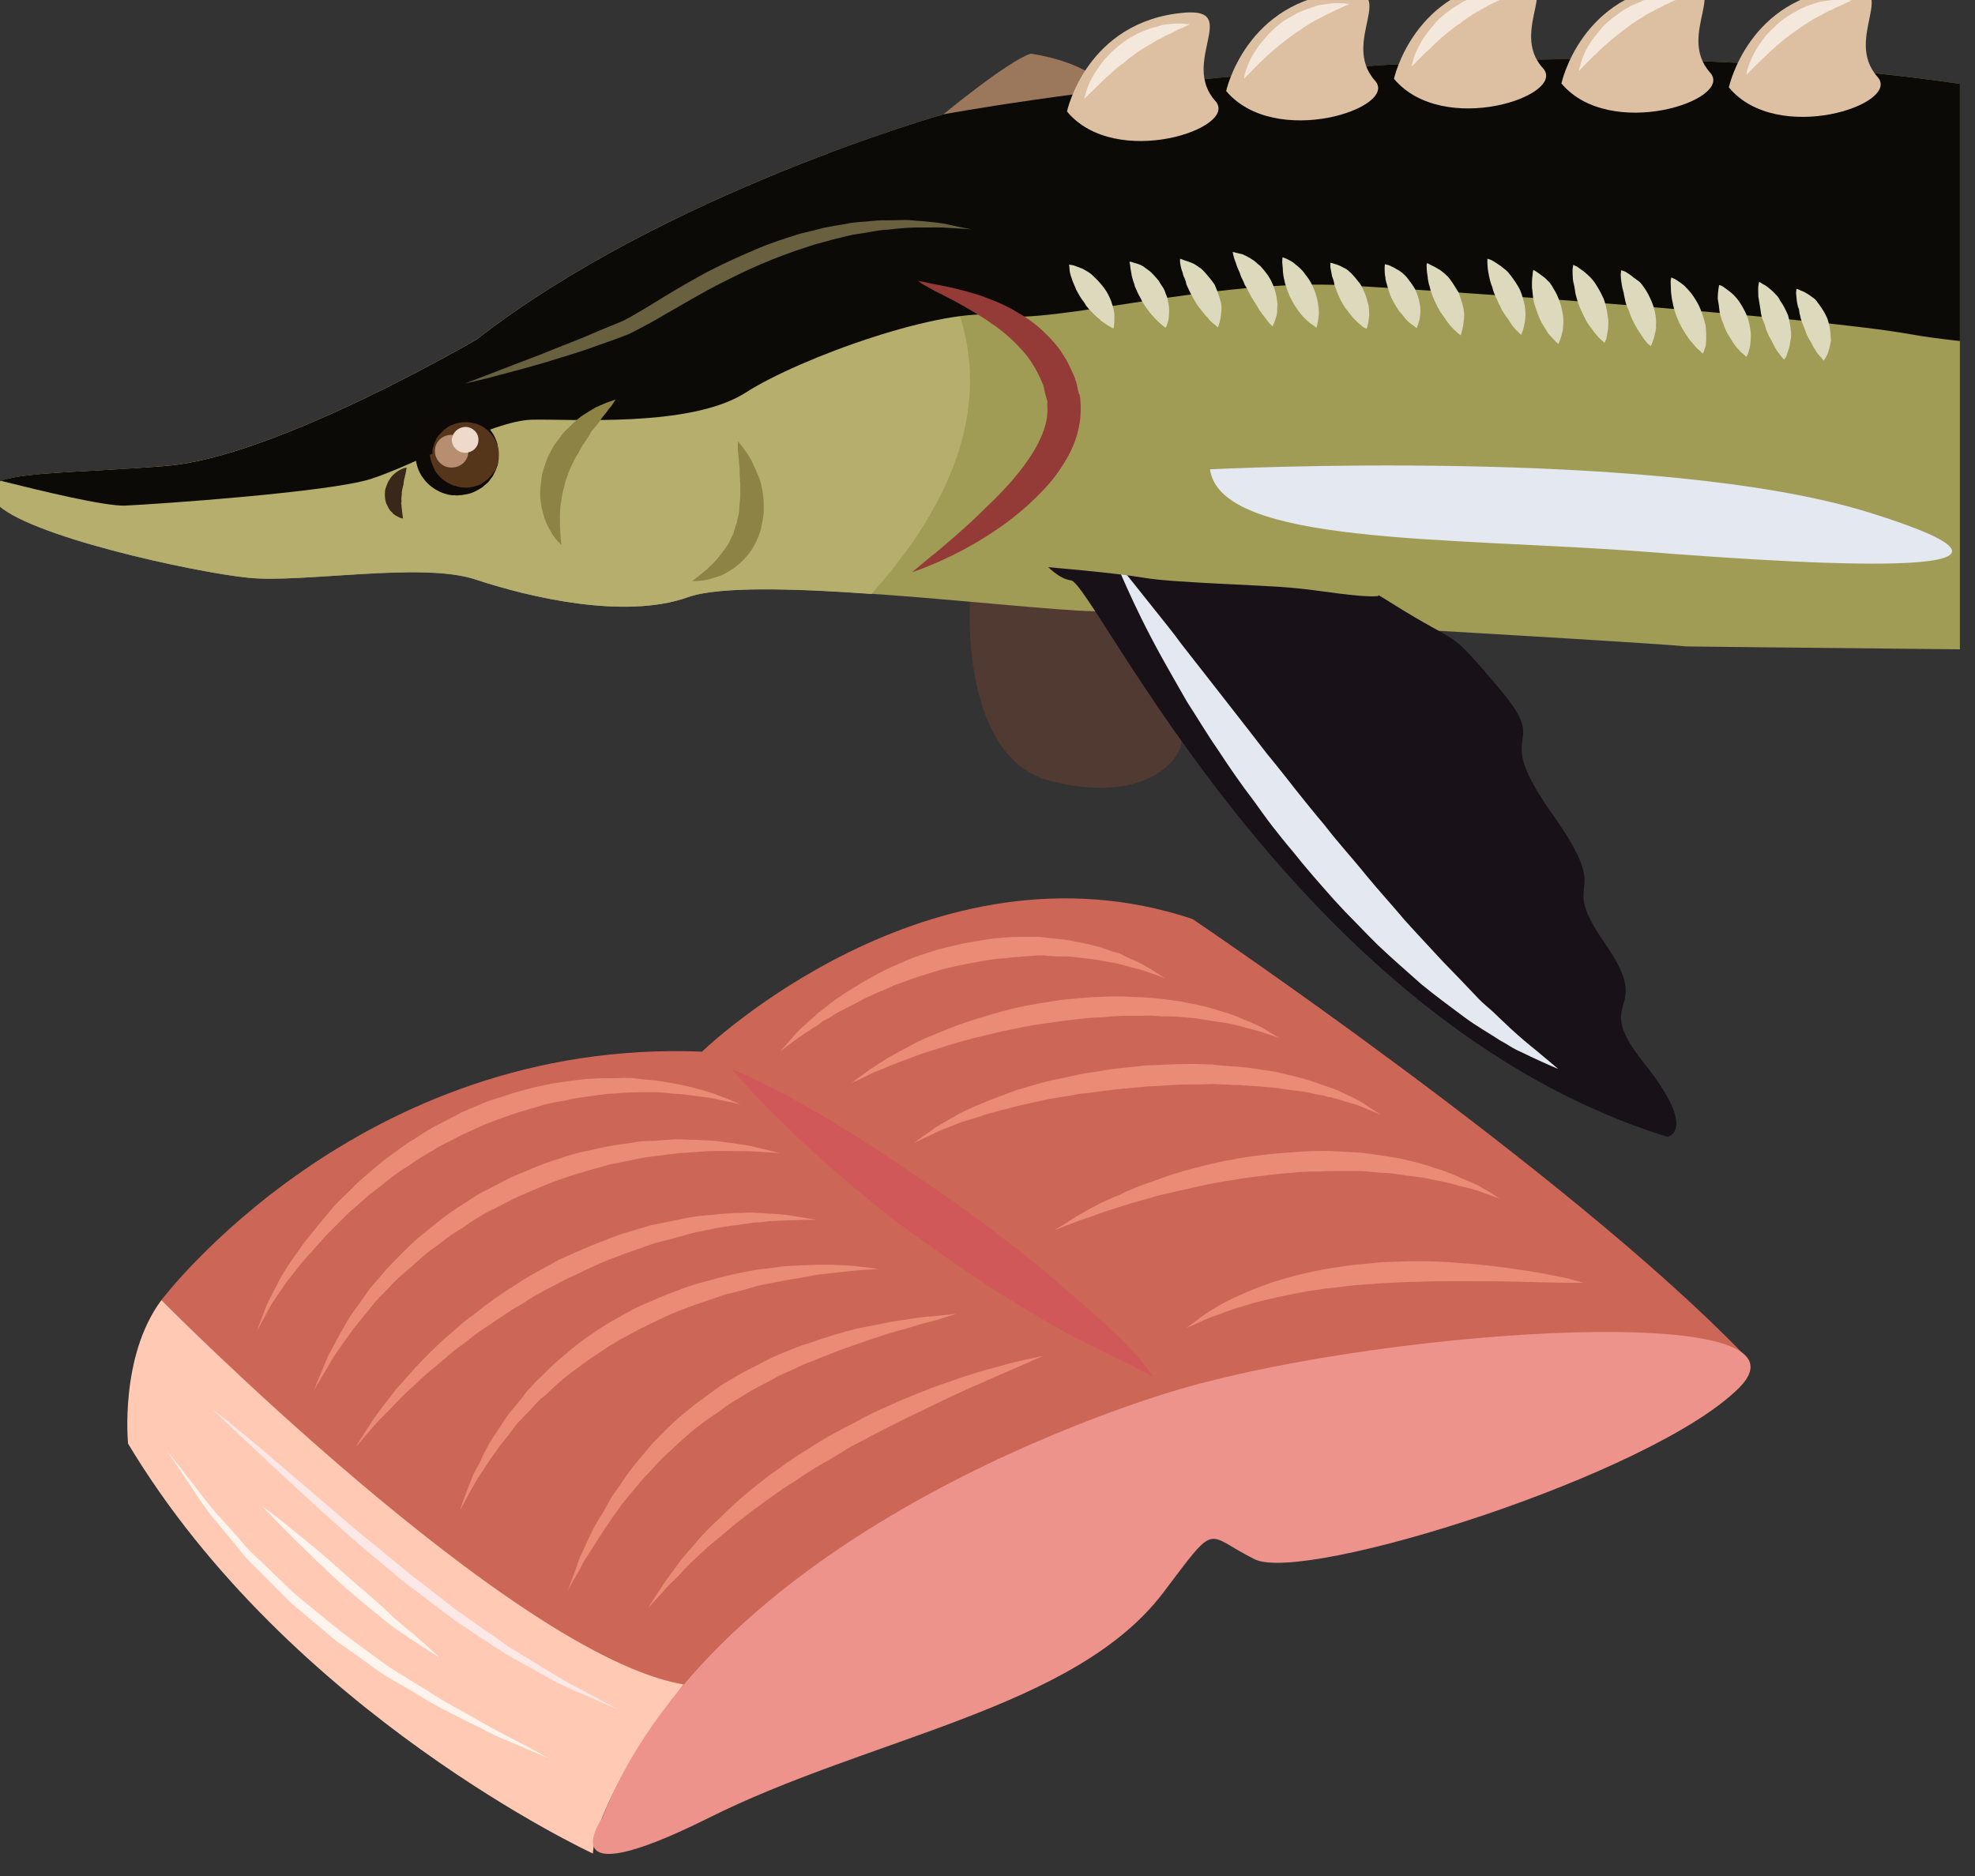 <?xml version="1.0" encoding="UTF-8" standalone="no"?>
<!-- Created with Inkscape (http://www.inkscape.org/) -->

<svg
   xmlns:dc="http://purl.org/dc/elements/1.1/"
   xmlns:cc="http://creativecommons.org/ns#"
   xmlns:rdf="http://www.w3.org/1999/02/22-rdf-syntax-ns#"
   xmlns:svg="http://www.w3.org/2000/svg"
   xmlns="http://www.w3.org/2000/svg"
   xmlns:sodipodi="http://sodipodi.sourceforge.net/DTD/sodipodi-0.dtd"
   xmlns:inkscape="http://www.inkscape.org/namespaces/inkscape"
   width="470.405mm"
   height="446.922mm"
   viewBox="0 0 470.405 446.922"
   version="1.1"
   id="svg8"
   inkscape:version="0.92.4 (5da689c313, 2019-01-14)"
   sodipodi:docname="4782.svg">
  <rect x="0" y="0" width="470.405" height="446.922" fill="#333333" stroke="none"/>
  <defs
     id="defs2">
    <clipPath
       clipPathUnits="userSpaceOnUse"
       id="clipPath6818">
      <path
         inkscape:connector-curvature="0"
         d="M 0,2526 H 2504.36 V 0 H 0 Z"
         id="path6816" />
    </clipPath>
    <clipPath
       clipPathUnits="userSpaceOnUse"
       id="clipPath7906">
      <path
         inkscape:connector-curvature="0"
         d="m 1298.07,1668.61 h 81.19 v -34.65 h -81.19 z"
         id="path7904" />
    </clipPath>
    <clipPath
       clipPathUnits="userSpaceOnUse"
       id="clipPath8850">
      <path
         inkscape:connector-curvature="0"
         d="m 409.975,1888.28 h 11.646 v -52.84 h -11.646 z"
         id="path8848" />
    </clipPath>
    <clipPath
       clipPathUnits="userSpaceOnUse"
       id="clipPath8866">
      <path
         inkscape:connector-curvature="0"
         d="m 455.31,1888.21 h 11.547 v -52.77 H 455.31 Z"
         id="path8864" />
    </clipPath>
    <clipPath
       clipPathUnits="userSpaceOnUse"
       id="clipPath8882">
      <path
         inkscape:connector-curvature="0"
         d="m 434.771,1888.46 h 8.084 v -53.15 h -8.084 z"
         id="path8880" />
    </clipPath>
    <style
       type="text/css"
       id="style2"><![CDATA[
    .fil4 {fill:#0B0A06;fill-rule:nonzero}
    .fil14 {fill:#0C0906;fill-rule:nonzero}
    .fil6 {fill:#181117;fill-rule:nonzero}
    .fil9 {fill:#39271A;fill-rule:nonzero}
    .fil0 {fill:#513A32;fill-rule:nonzero}
    .fil13 {fill:#56361A;fill-rule:nonzero}
    .fil12 {fill:#68603E;fill-rule:nonzero}
    .fil5 {fill:#8C8344;fill-rule:nonzero}
    .fil7 {fill:#943B38;fill-rule:nonzero}
    .fil3 {fill:#9B785C;fill-rule:nonzero}
    .fil1 {fill:#A09B55;fill-rule:nonzero}
    .fil2 {fill:#B5AE6D;fill-rule:nonzero}
    .fil16 {fill:#B78E70;fill-rule:nonzero}
    .fil11 {fill:#DCD9BC;fill-rule:nonzero}
    .fil10 {fill:#DDC0A2;fill-rule:nonzero}
    .fil18 {fill:#E2D6CC;fill-rule:nonzero}
    .fil8 {fill:#E3E8F1;fill-rule:nonzero}
    .fil17 {fill:#EFD9CA;fill-rule:nonzero}
    .fil15 {fill:#F4E8DC;fill-rule:nonzero}
   ]]></style>
    <style
       type="text/css"
       id="style2-1"><![CDATA[
    .fil4 {fill:#0B0A06;fill-rule:nonzero}
    .fil14 {fill:#0C0906;fill-rule:nonzero}
    .fil6 {fill:#181117;fill-rule:nonzero}
    .fil9 {fill:#39271A;fill-rule:nonzero}
    .fil0 {fill:#513A32;fill-rule:nonzero}
    .fil13 {fill:#56361A;fill-rule:nonzero}
    .fil12 {fill:#68603E;fill-rule:nonzero}
    .fil5 {fill:#8C8344;fill-rule:nonzero}
    .fil7 {fill:#943B38;fill-rule:nonzero}
    .fil3 {fill:#9B785C;fill-rule:nonzero}
    .fil1 {fill:#A09B55;fill-rule:nonzero}
    .fil2 {fill:#B5AE6D;fill-rule:nonzero}
    .fil16 {fill:#B78E70;fill-rule:nonzero}
    .fil11 {fill:#DCD9BC;fill-rule:nonzero}
    .fil10 {fill:#DDC0A2;fill-rule:nonzero}
    .fil18 {fill:#E2D6CC;fill-rule:nonzero}
    .fil8 {fill:#E3E8F1;fill-rule:nonzero}
    .fil17 {fill:#EFD9CA;fill-rule:nonzero}
    .fil15 {fill:#F4E8DC;fill-rule:nonzero}
   ]]></style>
    <clipPath
       clipPathUnits="userSpaceOnUse"
       id="clipPath1182">
      <path
         inkscape:connector-curvature="0"
         d="M 0,2526 H 1181 V 0 H 0 Z"
         id="path1180" />
    </clipPath>
    <clipPath
       clipPathUnits="userSpaceOnUse"
       id="clipPath5974">
      <path
         inkscape:connector-curvature="0"
         d="m 890.598,2298.23 h 59.431 v -64.36 h -59.431 z"
         id="path5972" />
    </clipPath>
    <style
       type="text/css"
       id="style2-6"><![CDATA[
    .fil5 {fill:#2D1106;fill-rule:nonzero}
    .fil4 {fill:#562314;fill-rule:nonzero}
    .fil2 {fill:#5B2B0B;fill-rule:nonzero}
    .fil1 {fill:#9D552F;fill-rule:nonzero}
    .fil0 {fill:#E0E0E0;fill-rule:nonzero}
    .fil6 {fill:#E5E5E5;fill-rule:nonzero}
    .fil7 {fill:white;fill-rule:nonzero}
    .fil3 {fill:white;fill-rule:nonzero;}
   ]]></style>
    <style
       type="text/css"
       id="style2-3"><![CDATA[
    .fil2 {fill:#662E12;fill-rule:nonzero}
    .fil1 {fill:#7FA53D;fill-rule:nonzero}
    .fil3 {fill:#9B8138;fill-rule:nonzero}
    .fil0 {fill:#AACC79;fill-rule:nonzero}
   ]]></style>
    <clipPath
       clipPathUnits="userSpaceOnUse"
       id="clipPath6691">
      <path
         inkscape:connector-curvature="0"
         d="M 0,2526 H 2504.36 V 0 H 0 Z"
         id="path6689" />
    </clipPath>
    <clipPath
       clipPathUnits="userSpaceOnUse"
       id="clipPath7779">
      <path
         inkscape:connector-curvature="0"
         d="m 1298.07,1668.61 h 81.19 v -34.65 h -81.19 z"
         id="path7777" />
    </clipPath>
    <clipPath
       clipPathUnits="userSpaceOnUse"
       id="clipPath8723">
      <path
         inkscape:connector-curvature="0"
         d="m 409.975,1888.28 h 11.646 v -52.84 h -11.646 z"
         id="path8721" />
    </clipPath>
    <clipPath
       clipPathUnits="userSpaceOnUse"
       id="clipPath8739">
      <path
         inkscape:connector-curvature="0"
         d="m 455.31,1888.21 h 11.547 v -52.77 H 455.31 Z"
         id="path8737" />
    </clipPath>
    <clipPath
       clipPathUnits="userSpaceOnUse"
       id="clipPath8755">
      <path
         inkscape:connector-curvature="0"
         d="m 434.771,1888.46 h 8.084 v -53.15 h -8.084 z"
         id="path8753" />
    </clipPath>
    <style
       type="text/css"
       id="style2-68"><![CDATA[
    .str0 {stroke:white;stroke-width:70.56}
    .fil4 {fill:#63123F;fill-rule:nonzero}
    .fil2 {fill:#6D1641;fill-rule:nonzero}
    .fil7 {fill:#822A52;fill-rule:nonzero}
    .fil1 {fill:#994768;fill-rule:nonzero}
    .fil5 {fill:#A5516F;fill-rule:nonzero}
    .fil6 {fill:#BF7191;fill-rule:nonzero}
    .fil3 {fill:#CC87A6;fill-rule:nonzero}
    .fil0 {fill:white;fill-rule:nonzero}
   ]]></style>
    <style
       type="text/css"
       id="style2-7"><![CDATA[
    .fil2 {fill:#F7E7D8;fill-rule:nonzero}
    .fil1 {fill:#E7E5DB;fill-rule:nonzero}
    .fil7 {fill:black;fill-rule:nonzero}
    .fil10 {fill:#3D3633;fill-rule:nonzero}
    .fil9 {fill:#3F3936;fill-rule:nonzero}
    .fil6 {fill:#443D3A;fill-rule:nonzero}
    .fil5 {fill:#9E8F85;fill-rule:nonzero}
    .fil8 {fill:#AAA5A2;fill-rule:nonzero}
    .fil3 {fill:#B45E67;fill-rule:nonzero}
    .fil0 {fill:#EFDCCA;fill-rule:nonzero}
    .fil4 {fill:#FCF4ED;fill-rule:nonzero}
   ]]></style>
    <style
       type="text/css"
       id="style2-62"><![CDATA[
    .fil4 {fill:#0B0A06;fill-rule:nonzero}
    .fil14 {fill:#0C0906;fill-rule:nonzero}
    .fil6 {fill:#181117;fill-rule:nonzero}
    .fil9 {fill:#39271A;fill-rule:nonzero}
    .fil0 {fill:#513A32;fill-rule:nonzero}
    .fil13 {fill:#56361A;fill-rule:nonzero}
    .fil12 {fill:#68603E;fill-rule:nonzero}
    .fil5 {fill:#8C8344;fill-rule:nonzero}
    .fil7 {fill:#943B38;fill-rule:nonzero}
    .fil3 {fill:#9B785C;fill-rule:nonzero}
    .fil1 {fill:#A09B55;fill-rule:nonzero}
    .fil2 {fill:#B5AE6D;fill-rule:nonzero}
    .fil16 {fill:#B78E70;fill-rule:nonzero}
    .fil11 {fill:#DCD9BC;fill-rule:nonzero}
    .fil10 {fill:#DDC0A2;fill-rule:nonzero}
    .fil8 {fill:#E3E8F1;fill-rule:nonzero}
    .fil17 {fill:#EFD9CA;fill-rule:nonzero}
    .fil15 {fill:#F4E8DC;fill-rule:nonzero}
   ]]></style>
    <style
       type="text/css"
       id="style2-0"><![CDATA[
    .fil4 {fill:#0B0A06;fill-rule:nonzero}
    .fil14 {fill:#0C0906;fill-rule:nonzero}
    .fil6 {fill:#181117;fill-rule:nonzero}
    .fil9 {fill:#39271A;fill-rule:nonzero}
    .fil0 {fill:#513A32;fill-rule:nonzero}
    .fil13 {fill:#56361A;fill-rule:nonzero}
    .fil12 {fill:#68603E;fill-rule:nonzero}
    .fil5 {fill:#8C8344;fill-rule:nonzero}
    .fil7 {fill:#943B38;fill-rule:nonzero}
    .fil3 {fill:#9B785C;fill-rule:nonzero}
    .fil1 {fill:#A09B55;fill-rule:nonzero}
    .fil2 {fill:#B5AE6D;fill-rule:nonzero}
    .fil16 {fill:#B78E70;fill-rule:nonzero}
    .fil11 {fill:#DCD9BC;fill-rule:nonzero}
    .fil10 {fill:#DDC0A2;fill-rule:nonzero}
    .fil18 {fill:#E05B4A;fill-rule:nonzero}
    .fil8 {fill:#E3E8F1;fill-rule:nonzero}
    .fil17 {fill:#EFD9CA;fill-rule:nonzero}
    .fil15 {fill:#F4E8DC;fill-rule:nonzero}
   ]]></style>
  </defs>
  <sodipodi:namedview
     id="base"
     pagecolor="#ffffff"
     bordercolor="#666666"
     borderopacity="1.0"
     inkscape:pageopacity="0.0"
     inkscape:pageshadow="2"
     inkscape:zoom="0.24748737"
     inkscape:cx="1113.3821"
     inkscape:cy="1491.8056"
     inkscape:document-units="mm"
     inkscape:current-layer="_682267304"
     showgrid="false"
     inkscape:window-width="1920"
     inkscape:window-height="1051"
     inkscape:window-x="-9"
     inkscape:window-y="-9"
     inkscape:window-maximized="1" />
  <g
     inkscape:label="Vrstva 1"
     inkscape:groupmode="layer"
     id="layer1"
     transform="translate(377.517,-11.092)">
    <g
       inkscape:groupmode="layer"
       inkscape:label="ikony-nove-listopad2019-(47kusov)-editovatelne"
       transform="matrix(0.353,0,0,-0.353,-577.74,636.543)"
       id="g6810">
      <g
         id="g6812">
        <g
           clip-path="url(#clipPath6818)"
           id="g6814">
          <g
             inkscape:groupmode="layer"
             inkscape:label="ikony-nove-leden2020-(19ks-ikon)-editovatelne (1)"
             transform="translate(1408.791,413.105)"
             id="g1174">
            <g
               id="g1176"
               transform="translate(-327.29,6.061)">
              <g
                 inkscape:label="Vrstva 1"
                 inkscape:groupmode="layer"
                 transform="matrix(4.038,0,0,-4.038,916.937,1669.44)"
                 id="layer1-9"
                 inkscape:transform-center-x="-1346.9306"
                 inkscape:transform-center-y="1387.2234">
                <g
                   transform="matrix(0.072,0,0,0.072,-918.187,-933.643)"
                   id="Vrstva_x0020_1">
                  <g
                     inkscape:groupmode="layer"
                     inkscape:label="ikony-nove-listopad2019-(47kusov)-editovatelne"
                     transform="matrix(1.44,0,0,-1.44,11093.149,14994.083)"
                     id="g6683" />
                  <g
                     transform="matrix(0.71,0,0,0.71,2873.459,4288.452)"
                     id="Vrstva_x0020_1-2">
                    <g
                       transform="matrix(1.675,0,0,1.675,-6143.01,-9094.469)"
                       id="Vrstva_x0020_1-24">
                      <g
                         id="_682267304">
                        <path
                           d="m 8150,16181 c 0,0 385,-512 1055,-485 0,0 443,-430 957,-259 0,0 728,491 1073,847 0,0 -566,191 -590,184 -23,-7 -523,157 -523,157 0,0 -643,307 -672,307 -29,0 -385,151 -432,130 -46,-21 -425,-341 -425,-341 l -309,-301 z"
                           style="fill:#cc6758;fill-opacity:1;fill-rule:nonzero"
                           id="path7"
                           class="fil0"
                           inkscape:connector-curvature="0" />
                        <path
                           d="m 8992,17261 c 0,0 -592,-274 -907,-800 0,0 -17,-170 65,-280 0,0 686,694 1019,750 0,0 -169,216 -177,330 z"
                           style="fill:#ffc9b3;fill-opacity:1;fill-rule:nonzero"
                           id="path9"
                           class="fil1"
                           inkscape:connector-curvature="0" />
                        <path
                           d="m 10147,16352 c 0,0 -901,246 -1137,840 0,0 -108,157 207,0 315,-158 716,-213 888,-440 108,-143 80,-114 179,-65 99,47 775,-165 945,-335 169,-171 -671,-117 -1082,0 z"
                           style="fill:#ed938b;fill-opacity:1;fill-rule:nonzero"
                           id="path11"
                           class="fil2"
                           inkscape:connector-curvature="0" />
                        <path
                           d="m 9263,15730 c 0,0 15,6 40,18 25,12 60,29 101,52 42,24 89,52 139,85 25,16 50,33 76,51 26,17 51,35 78,53 25,19 51,37 76,56 25,19 49,38 73,57 23,18 45,38 67,56 10,8 20,18 30,26 10,9 20,18 29,26 18,16 34,31 49,45 14,14 26,28 36,38 19,24 29,38 29,38 0,0 -15,-7 -39,-21 -12,-6 -27,-12 -44,-21 -17,-8 -36,-18 -57,-29 -11,-5 -21,-11 -32,-16 -11,-7 -23,-13 -35,-20 -23,-14 -48,-28 -73,-44 -25,-15 -51,-32 -77,-50 -26,-17 -52,-35 -78,-54 -26,-18 -52,-37 -78,-56 -24,-20 -48,-40 -72,-59 -45,-39 -88,-76 -123,-111 -36,-34 -64,-63 -84,-85 -20,-21 -31,-35 -31,-35 z"
                           style="fill:#d15858;fill-opacity:1;fill-rule:nonzero"
                           id="path13"
                           class="fil3"
                           inkscape:connector-curvature="0" />
                        <path
                           d="m 9281,15799 c 0,0 -17,-4 -47,-10 -14,-4 -33,-5 -53,-8 -10,-2 -21,-2 -33,-3 -11,-1 -23,-3 -36,-3 -26,0 -53,0 -82,3 -7,0 -15,1 -22,2 -7,1 -15,2 -22,3 -15,2 -31,4 -46,8 -16,3 -32,5 -48,10 -15,5 -31,9 -47,14 -16,5 -32,11 -48,17 -16,6 -31,13 -47,20 -16,7 -31,16 -46,23 -16,8 -30,18 -45,26 -15,9 -29,20 -43,28 -14,10 -27,20 -40,31 -7,5 -13,10 -20,15 -6,5 -12,11 -18,16 -12,11 -25,21 -35,32 -11,11 -22,22 -32,32 -10,12 -20,22 -29,33 -10,10 -18,20 -26,30 -7,10 -15,19 -22,28 -13,20 -25,35 -33,50 -16,30 -25,46 -25,46 0,0 7,-18 19,-50 7,-16 17,-34 28,-55 6,-11 13,-21 20,-32 8,-11 16,-23 24,-34 9,-11 18,-23 28,-35 9,-11 20,-24 30,-36 11,-13 23,-23 35,-35 12,-13 25,-24 38,-35 13,-11 27,-23 41,-33 15,-10 29,-22 44,-30 15,-10 30,-20 46,-28 16,-8 32,-17 48,-25 17,-7 33,-14 49,-21 17,-5 34,-11 50,-16 34,-10 67,-18 99,-22 17,-3 32,-4 48,-6 8,0 16,-1 23,-1 8,0 16,0 23,0 15,0 29,-2 44,0 14,2 27,3 40,4 26,4 49,8 70,13 21,6 39,10 53,16 29,11 45,18 45,18 z"
                           style="fill:#ea8b75;fill-opacity:1;fill-rule:nonzero"
                           id="path15"
                           class="fil4"
                           inkscape:connector-curvature="0" />
                        <path
                           d="m 9357,15894 c 0,0 -17,-1 -46,-3 -15,-1 -32,-1 -52,-1 -10,0 -21,0 -32,0 -11,0 -22,1 -35,2 -12,1 -25,1 -38,3 -13,1 -26,3 -40,5 -14,1 -29,4 -43,7 -15,3 -29,6 -45,9 -29,8 -60,16 -91,27 -30,10 -61,24 -91,37 -15,7 -29,15 -45,23 -15,6 -29,16 -43,24 -7,5 -13,9 -20,14 -8,4 -14,9 -21,13 -13,10 -26,20 -39,29 -13,10 -25,21 -36,31 -12,10 -24,20 -35,31 -10,11 -20,21 -30,31 -10,10 -18,22 -27,32 -8,10 -16,20 -24,30 -7,10 -14,19 -20,28 -7,9 -12,18 -18,26 -5,8 -9,16 -13,22 -17,29 -26,44 -26,44 0,0 7,-17 20,-48 3,-7 6,-16 11,-25 4,-8 10,-18 15,-28 6,-10 11,-20 18,-32 6,-11 14,-22 22,-33 9,-11 16,-24 25,-35 10,-11 20,-23 30,-35 11,-12 22,-23 34,-35 11,-11 23,-23 36,-33 26,-21 53,-44 82,-61 15,-10 29,-20 45,-27 15,-8 30,-16 46,-24 32,-13 63,-28 95,-37 32,-12 64,-17 95,-24 15,-3 31,-5 46,-7 15,-3 30,-4 44,-4 14,-1 29,-2 42,-3 13,0 27,1 39,1 13,1 24,1 36,2 12,1 22,3 32,4 21,3 38,5 52,9 29,7 45,11 45,11 z"
                           style="fill:#ea8b75;fill-opacity:1;fill-rule:nonzero"
                           id="path17"
                           class="fil4"
                           inkscape:connector-curvature="0" />
                        <path
                           d="m 9427,16024 c 0,0 -16,0 -44,1 -14,0 -31,1 -49,2 -10,2 -20,2 -31,3 -11,2 -22,3 -33,5 -24,2 -49,8 -75,13 -13,3 -27,7 -41,11 -13,4 -27,7 -42,11 -27,10 -56,19 -86,31 -29,11 -57,26 -86,39 -28,15 -58,29 -84,47 -14,8 -28,16 -40,25 -13,8 -26,18 -39,26 -13,8 -24,18 -36,27 -12,9 -24,17 -34,27 -22,18 -43,35 -61,53 -9,8 -18,16 -27,25 -8,8 -15,16 -22,23 -15,15 -28,28 -37,39 -20,23 -31,36 -31,36 0,0 9,-15 26,-41 8,-13 19,-28 32,-45 7,-8 14,-18 21,-27 8,-9 16,-18 25,-28 17,-20 36,-39 58,-60 10,-10 22,-19 34,-30 11,-10 23,-20 36,-29 25,-20 51,-39 79,-56 27,-19 57,-33 86,-50 30,-13 60,-27 90,-38 30,-13 60,-20 89,-29 15,-3 29,-6 44,-9 14,-3 28,-6 42,-8 14,-2 27,-3 40,-4 13,-2 25,-2 37,-3 12,0 23,-1 34,-1 11,1 22,1 32,2 19,1 36,2 50,5 27,4 43,7 43,7 z"
                           style="fill:#ea8b75;fill-opacity:1;fill-rule:nonzero"
                           id="path19"
                           class="fil4"
                           inkscape:connector-curvature="0" />
                        <path
                           d="m 9549,16120 c 0,0 -15,1 -41,3 -14,1 -29,3 -48,5 -8,1 -18,2 -28,3 -11,2 -21,4 -32,6 -22,3 -46,8 -72,13 -12,2 -25,6 -38,10 -13,3 -26,7 -40,10 -27,10 -55,18 -82,29 -28,10 -55,24 -82,37 -26,14 -54,28 -79,46 -25,16 -49,34 -72,52 -11,9 -22,20 -32,29 -5,5 -11,9 -16,14 -5,5 -10,10 -14,15 -10,10 -19,20 -28,29 -8,10 -15,21 -23,30 -7,9 -15,18 -21,28 -7,9 -13,18 -18,26 -6,9 -11,17 -16,24 -4,7 -8,15 -12,21 -14,26 -22,41 -22,41 0,0 5,-17 16,-45 3,-7 6,-15 9,-23 4,-8 9,-17 14,-26 4,-10 9,-20 15,-31 5,-10 12,-19 19,-30 7,-11 14,-22 22,-33 9,-11 18,-22 27,-33 4,-6 9,-12 14,-17 5,-6 10,-11 15,-16 11,-10 21,-21 33,-32 23,-20 47,-41 73,-58 26,-19 54,-33 82,-49 29,-13 57,-26 86,-36 28,-12 58,-18 85,-26 29,-7 56,-13 81,-16 14,-1 26,-3 39,-5 12,-1 23,-1 35,-2 11,0 22,-1 33,-1 10,0 20,0 29,0 19,1 34,1 48,3 26,3 41,5 41,5 z"
                           style="fill:#ea8b75;fill-opacity:1;fill-rule:nonzero"
                           id="path21"
                           class="fil4"
                           inkscape:connector-curvature="0" />
                        <path
                           d="m 9701,16208 c 0,0 -14,4 -39,12 -12,3 -28,7 -44,12 -18,6 -37,10 -58,17 -21,7 -43,14 -67,23 -24,8 -48,18 -73,28 -14,5 -26,11 -39,17 -13,6 -26,11 -39,19 -12,6 -25,13 -38,20 -13,8 -25,15 -38,23 -12,7 -24,17 -36,25 l -19,13 -17,13 c -23,18 -44,39 -65,58 -10,11 -20,21 -29,31 -10,10 -19,21 -27,31 -9,11 -17,20 -25,30 -7,11 -15,21 -21,30 -14,20 -25,38 -36,55 -5,8 -10,16 -15,23 -4,8 -8,15 -11,21 -15,25 -22,39 -22,39 0,0 6,-16 16,-43 2,-7 5,-14 8,-23 4,-8 8,-16 12,-26 9,-18 18,-39 32,-59 6,-11 13,-23 19,-34 8,-11 16,-22 23,-33 16,-24 36,-46 55,-69 21,-21 42,-44 67,-63 l 18,-15 18,-13 c 13,-9 25,-19 38,-27 14,-8 27,-16 40,-23 14,-7 27,-14 41,-21 12,-7 26,-12 40,-18 13,-5 26,-11 40,-15 13,-4 26,-9 39,-13 12,-4 25,-7 37,-11 25,-7 49,-11 70,-15 22,-5 41,-7 59,-10 18,-3 33,-4 46,-5 25,-3 40,-4 40,-4 z"
                           style="fill:#ea8b75;fill-opacity:1;fill-rule:nonzero"
                           id="path23"
                           class="fil4"
                           inkscape:connector-curvature="0" />
                        <path
                           d="m 9870,16290 c 0,0 -52,23 -130,57 -20,9 -41,18 -63,29 -22,10 -45,22 -69,33 -24,12 -48,24 -73,37 -13,7 -25,14 -38,20 -12,7 -24,15 -36,22 -25,14 -50,29 -73,45 -12,8 -24,15 -35,23 -11,8 -23,16 -33,24 -12,8 -22,16 -32,24 -11,8 -21,16 -30,24 -20,17 -38,31 -54,46 -16,15 -31,29 -43,43 -13,13 -25,24 -33,34 -18,20 -28,31 -28,31 0,0 8,-14 23,-36 7,-12 17,-25 28,-40 6,-8 11,-16 18,-24 7,-8 14,-16 22,-25 14,-18 32,-35 51,-53 18,-18 39,-37 60,-54 11,-9 22,-17 34,-27 12,-8 23,-16 35,-25 24,-16 49,-32 74,-47 12,-7 25,-14 38,-21 13,-6 25,-13 38,-20 25,-13 51,-24 76,-35 24,-10 48,-20 71,-28 23,-8 45,-16 65,-22 20,-7 40,-11 56,-16 17,-5 31,-8 43,-11 24,-5 38,-8 38,-8 z"
                           style="fill:#ea8b75;fill-opacity:1;fill-rule:nonzero"
                           id="path25"
                           class="fil4"
                           inkscape:connector-curvature="0" />
                        <path
                           d="m 9357,15696 c 0,0 9,-10 25,-28 7,-9 18,-19 30,-30 6,-5 13,-11 20,-18 7,-5 15,-11 22,-17 16,-13 35,-24 54,-36 19,-12 40,-23 62,-34 23,-10 45,-21 70,-28 24,-9 49,-14 74,-20 26,-4 51,-10 75,-11 26,-3 50,-2 75,-2 11,1 23,3 35,4 11,1 22,2 33,5 22,4 42,8 61,15 8,3 18,6 26,8 8,4 16,8 23,11 15,6 27,13 37,19 19,12 30,19 30,19 0,0 -12,-5 -33,-12 -10,-4 -23,-7 -38,-11 -8,-2 -15,-4 -23,-6 -9,-2 -18,-3 -27,-5 -18,-4 -38,-5 -59,-8 -10,-1 -21,-1 -32,-1 -11,0 -22,-2 -34,-2 -23,2 -47,3 -71,6 -23,1 -48,7 -72,11 -24,5 -48,10 -71,18 -24,7 -46,15 -68,23 -11,5 -21,10 -32,14 -10,5 -21,9 -30,14 -19,11 -38,19 -55,29 -8,6 -16,10 -24,14 -6,6 -13,10 -20,14 -13,9 -25,16 -34,23 -19,14 -29,22 -29,22 z"
                           style="fill:#ea8b75;fill-opacity:1;fill-rule:nonzero"
                           id="path27"
                           class="fil4"
                           inkscape:connector-curvature="0" />
                        <path
                           d="m 9497,15757 c 0,0 11,-8 31,-23 10,-7 23,-15 37,-24 15,-9 32,-18 51,-28 18,-10 39,-18 61,-27 22,-9 46,-18 71,-25 25,-8 50,-15 77,-21 26,-6 53,-9 80,-14 27,-2 55,-6 81,-6 27,-2 54,0 79,1 26,1 51,5 74,8 23,5 45,8 65,15 20,6 38,11 53,18 16,7 30,12 41,18 21,13 33,20 33,20 0,0 -13,-4 -36,-12 -11,-4 -25,-6 -41,-11 -16,-5 -34,-7 -54,-10 -10,-2 -20,-3 -31,-5 -10,-1 -21,-2 -33,-3 -11,-1 -23,-1 -35,-1 -12,-1 -24,-2 -36,-1 -13,0 -26,0 -39,0 -12,1 -25,1 -38,3 -26,0 -53,4 -79,7 -26,4 -53,7 -78,12 -14,3 -26,6 -39,8 -12,3 -25,6 -37,9 -24,5 -48,12 -70,19 -22,7 -44,13 -62,20 -19,8 -37,13 -52,20 -16,7 -29,11 -40,17 -22,11 -34,16 -34,16 z"
                           style="fill:#ea8b75;fill-opacity:1;fill-rule:nonzero"
                           id="path29"
                           class="fil4"
                           inkscape:connector-curvature="0" />
                        <path
                           d="m 9619,15874 c 0,0 13,-10 35,-25 10,-8 25,-16 41,-25 16,-10 35,-18 56,-27 21,-9 44,-17 68,-26 25,-7 51,-16 78,-21 14,-3 28,-6 42,-9 14,-3 28,-5 43,-7 28,-6 58,-7 87,-11 30,-1 60,-3 89,-3 14,0 29,1 43,1 14,2 28,3 42,4 28,1 55,7 80,10 24,6 48,11 70,18 21,8 41,13 58,21 16,8 31,14 43,22 22,14 35,23 35,23 0,0 -14,-6 -38,-16 -12,-5 -27,-8 -44,-14 -4,-1 -9,-2 -14,-4 -4,0 -9,-1 -13,-3 -10,-1 -21,-4 -31,-6 -11,-3 -22,-3 -34,-5 -12,-2 -23,-3 -36,-5 -12,-1 -25,-2 -38,-3 -7,0 -13,-1 -19,-1 -7,-1 -14,-1 -21,-1 -13,-1 -27,-1 -41,-2 -14,1 -28,1 -42,1 -29,0 -58,3 -86,4 -29,3 -58,5 -87,9 -14,2 -28,4 -42,5 -14,3 -27,5 -40,7 -28,4 -53,11 -78,16 -24,6 -47,12 -68,18 -21,8 -41,12 -57,19 -17,7 -32,12 -43,18 -24,11 -38,18 -38,18 z"
                           style="fill:#ea8b75;fill-opacity:1;fill-rule:nonzero"
                           id="path31"
                           class="fil4"
                           inkscape:connector-curvature="0" />
                        <path
                           d="m 9893,16044 c 0,0 13,-7 34,-21 11,-7 24,-14 40,-23 16,-9 34,-17 54,-25 19,-10 41,-18 64,-26 23,-9 48,-17 74,-24 25,-6 52,-14 80,-18 27,-6 55,-9 84,-12 27,-2 56,-5 84,-5 28,-1 55,2 82,3 26,3 52,7 76,11 23,6 46,10 66,18 11,3 21,6 30,10 9,3 17,7 26,11 16,7 30,12 41,19 22,13 34,21 34,21 0,0 -13,-5 -36,-13 -12,-5 -27,-8 -43,-12 -16,-5 -35,-9 -56,-13 -20,-5 -43,-6 -66,-10 -11,-2 -24,-2 -36,-3 -13,-1 -25,-3 -38,-3 -13,0 -26,0 -40,0 -12,0 -26,0 -40,1 -26,-1 -54,3 -82,5 -27,4 -55,6 -81,11 -27,4 -54,9 -79,15 -25,6 -50,11 -74,17 -22,7 -44,12 -65,19 -19,6 -38,12 -54,18 -16,6 -30,10 -42,15 -23,9 -37,14 -37,14 z"
                           style="fill:#ea8b75;fill-opacity:1;fill-rule:nonzero"
                           id="path33"
                           class="fil4"
                           inkscape:connector-curvature="0" />
                        <path
                           d="m 10150,16235 c 0,0 11,-7 29,-21 9,-7 20,-13 34,-22 14,-8 30,-16 47,-23 18,-9 38,-15 58,-23 21,-6 43,-13 66,-18 23,-5 47,-10 72,-13 24,-4 49,-5 74,-8 25,-1 50,-2 75,-2 24,0 48,1 72,3 46,3 89,8 126,14 37,5 68,12 89,16 22,6 33,9 33,9 0,0 -12,0 -33,0 -22,0 -53,-1 -90,-2 -37,-1 -80,-1 -126,-1 -23,0 -47,0 -71,1 -24,0 -48,2 -73,3 -24,2 -49,3 -72,6 -13,2 -24,3 -36,4 -12,2 -24,4 -35,5 -22,4 -44,9 -65,13 -20,5 -40,9 -57,15 -18,5 -34,10 -48,16 -14,5 -27,9 -37,14 -20,10 -32,14 -32,14 z"
                           style="fill:#ea8b75;fill-opacity:1;fill-rule:nonzero"
                           id="path35"
                           class="fil4"
                           inkscape:connector-curvature="0" />
                        <path
                           d="m 8161,16475 c 0,0 10,12 27,34 8,11 19,24 30,39 12,15 25,33 40,50 16,17 33,36 50,56 17,21 39,38 59,59 21,19 41,41 65,59 23,19 46,38 70,57 24,18 48,36 72,53 23,18 48,32 72,47 24,14 46,30 69,42 22,12 43,24 62,35 39,22 72,38 94,50 24,13 36,20 36,20 0,0 -13,-6 -37,-16 -11,-5 -26,-11 -42,-18 -17,-7 -36,-15 -55,-26 -20,-9 -42,-21 -64,-32 -23,-11 -46,-25 -70,-40 -24,-14 -49,-27 -74,-45 -24,-18 -48,-35 -73,-52 -24,-20 -47,-40 -70,-59 -24,-19 -44,-42 -65,-62 -20,-21 -41,-39 -58,-62 -16,-20 -33,-40 -48,-58 -15,-18 -27,-37 -38,-53 -10,-16 -20,-30 -28,-42 -15,-23 -24,-36 -24,-36 z"
                           style="fill:#fcf4ed;fill-rule:nonzero"
                           id="path37"
                           class="fil4"
                           inkscape:connector-curvature="0" />
                        <path
                           d="m 9042,16980 c 0,0 -14,-6 -38,-16 -12,-6 -27,-12 -44,-19 -8,-4 -17,-8 -26,-12 -10,-4 -20,-10 -29,-15 -21,-11 -42,-24 -65,-36 -24,-13 -46,-29 -71,-45 -24,-16 -49,-32 -73,-51 -24,-19 -49,-37 -74,-56 -24,-20 -48,-41 -72,-60 -23,-20 -46,-40 -68,-60 -44,-39 -84,-77 -119,-109 -34,-32 -63,-59 -83,-78 -20,-19 -32,-30 -32,-30 0,0 13,10 34,26 21,18 52,42 87,73 36,30 77,66 122,104 22,19 45,39 69,58 24,20 48,39 72,59 25,19 49,38 73,57 24,19 49,35 72,52 12,8 24,16 35,24 5,4 11,8 16,12 6,3 12,7 17,10 23,14 44,27 64,39 19,12 37,22 54,31 16,8 30,16 42,22 23,13 37,20 37,20 z"
                           style="fill:#fbe8e7;fill-opacity:1;fill-rule:nonzero"
                           id="path39"
                           class="fil4"
                           inkscape:connector-curvature="0" />
                        <path
                           d="m 8348,16584 c 0,0 5,4 15,11 10,8 24,18 40,32 34,26 76,62 119,101 21,18 43,37 62,54 10,9 19,19 28,26 10,8 18,16 27,22 16,14 29,26 38,34 10,8 15,14 15,14 0,0 -6,-4 -16,-10 -11,-7 -25,-16 -43,-28 -8,-6 -18,-12 -28,-19 -10,-7 -19,-15 -30,-24 -21,-16 -42,-35 -64,-53 -42,-38 -83,-78 -113,-108 -15,-15 -28,-28 -37,-38 -9,-8 -13,-14 -13,-14 z"
                           style="fill:#fcf4ed;fill-rule:nonzero"
                           id="path41"
                           class="fil4"
                           inkscape:connector-curvature="0" />
                      </g>
                    </g>
                    <g
                       transform="matrix(1.024,0,0,1.024,-877.583,1044.714)"
                       id="Vrstva_x0020_1-0">
                      <g
                         id="_632914024"
                         transform="matrix(1.147,0,0,1.147,-1285.755,-1189.747)">
                        <path
                           d="m 11100,13927 c -6,56 -109,173 -363,109 -255,-63 -226,-499 -226,-499 l 101,-82 358,-33 z"
                           style="fill:#513a32;fill-rule:nonzero"
                           id="path7-2"
                           class="fil0"
                           inkscape:connector-curvature="0" />
                        <path
                           d="m 13266,12095 c -1339,-194 -2829,85 -2829,85 0,0 -775,219 -1298,626 0,0 -556,326 -860,352 -303,27 -559,9 -480,102 79,92 554,195 705,210 151,15 479,-44 629,4 150,50 416,113 593,50 176,-65 918,34 1128,39 0,0 1500,83 1651,98 0,0 348,4 761,8 z"
                           style="fill:#a09b55;fill-rule:nonzero"
                           id="path9-0"
                           class="fil1"
                           inkscape:connector-curvature="0" />
                        <path
                           d="m 10116,12289 c -273,103 -668,277 -977,517 0,0 -556,326 -860,352 -303,27 -559,9 -480,102 79,92 554,195 705,210 151,15 479,-45 629,4 150,50 416,113 593,50 83,-30 291,-25 511,-9 555,-622 138,-1045 -121,-1226 z"
                           style="fill:#b5ae6d;fill-rule:nonzero"
                           id="path11-8"
                           class="fil2"
                           inkscape:connector-curvature="0" />
                        <path
                           d="m 10437,12180 c 0,0 179,-148 243,-169 0,0 156,21 201,90 0,0 -255,169 -444,79 z"
                           style="fill:#9b785c;fill-rule:nonzero"
                           id="path13-4"
                           class="fil3"
                           inkscape:connector-curvature="0" />
                        <path
                           d="m 13266,12095 c -1339,-194 -2829,85 -2829,85 0,0 -775,219 -1298,626 0,0 -556,326 -860,352 -208,18 -394,16 -465,42 116,29 289,71 346,69 88,-4 566,-37 683,-74 118,-37 336,-161 447,-165 111,-3 442,23 596,-75 154,-99 554,-241 705,-215 150,26 602,-104 968,-84 366,21 1314,90 1569,136 38,7 85,13 138,19 z"
                           style="fill:#0b0a06;fill-rule:nonzero"
                           id="path15-4"
                           class="fil4"
                           inkscape:connector-curvature="0" />
                        <path
                           d="m 9374,13378 c 0,0 -6,-5 -15,-15 -4,-6 -10,-12 -14,-21 -5,-9 -11,-19 -15,-30 -5,-11 -7,-24 -11,-37 -2,-14 -5,-28 -4,-44 0,-16 3,-31 5,-48 4,-15 9,-31 15,-46 8,-15 14,-31 24,-43 5,-6 10,-13 14,-19 5,-7 10,-13 16,-18 10,-10 21,-21 32,-30 10,-8 21,-15 31,-21 5,-3 10,-6 15,-9 5,-3 9,-4 13,-6 10,-4 17,-8 24,-10 13,-5 21,-7 21,-7 0,0 -5,7 -12,18 -5,5 -10,12 -15,19 -6,7 -12,14 -18,24 -7,9 -14,18 -22,27 -6,11 -13,22 -20,32 -8,10 -13,23 -20,34 -8,11 -12,23 -18,34 -5,13 -10,25 -14,37 -3,13 -7,25 -9,37 -3,12 -3,24 -6,36 0,12 -2,23 -1,33 -1,21 1,39 2,52 1,13 2,21 2,21 z"
                           style="fill:#8c8344;fill-rule:nonzero"
                           id="path17-2"
                           class="fil5"
                           inkscape:connector-curvature="0" />
                        <path
                           d="m 9738,13479 c 0,0 7,-5 18,-14 10,-8 24,-19 39,-34 7,-7 15,-16 21,-24 7,-10 15,-19 21,-29 6,-10 10,-21 16,-32 2,-6 3,-12 5,-18 2,-6 5,-11 5,-17 3,-13 7,-25 6,-38 1,-12 3,-25 3,-38 -1,-12 1,-24 -1,-36 0,-12 -2,-24 -1,-34 -1,-11 -2,-21 -3,-30 -1,-9 -1,-17 -2,-23 0,-14 0,-22 0,-22 0,0 5,5 14,17 4,5 8,12 14,20 5,8 11,17 15,28 5,10 10,21 15,34 6,13 8,27 11,42 3,14 3,30 3,45 1,17 -3,34 -6,50 -1,8 -4,16 -7,24 -3,8 -6,15 -10,24 -8,14 -16,28 -28,40 -10,12 -22,21 -33,30 -13,8 -24,15 -36,20 -11,4 -22,7 -32,10 -9,3 -18,3 -24,4 -15,2 -23,1 -23,1 z"
                           style="fill:#8c8344;fill-rule:nonzero"
                           id="path19-4"
                           class="fil5"
                           inkscape:connector-curvature="0" />
                        <path
                           d="m 10661,13354 c 0,0 68,115 131,123 64,7 625,1228 1660,1549 0,0 87,-15 -65,-205 -152,-191 33,-130 -108,-332 -140,-202 33,-107 -147,-361 -180,-254 5,-170 -148,-350 -152,-179 -96,-109 -302,-239 -207,-131 -616,-289 -718,-364 z"
                           style="fill:#181117;fill-rule:nonzero"
                           id="path21-0"
                           class="fil6"
                           inkscape:connector-curvature="0" />
                        <path
                           d="m 10350,13454 c 0,0 15,-12 41,-34 27,-21 63,-52 106,-90 20,-18 42,-39 65,-62 24,-22 46,-46 69,-72 21,-25 42,-52 59,-81 17,-29 30,-59 35,-89 2,-14 2,-29 1,-43 l 2,-3 1,-1 h 1 c -1,-1 -1,6 -2,3 l -1,-2 -2,-6 -4,-14 -3,-13 c -1,-5 -2,-10 -3,-13 -10,-25 -25,-55 -44,-80 -19,-24 -42,-47 -65,-66 -12,-10 -24,-19 -37,-27 -11,-9 -24,-16 -36,-24 -23,-14 -46,-27 -66,-38 -21,-11 -39,-20 -55,-28 -15,-8 -26,-15 -34,-19 -8,-6 -12,-9 -12,-9 0,0 5,2 14,3 9,2 22,5 39,8 16,3 37,7 60,13 12,3 24,6 37,10 14,4 27,8 42,14 27,10 58,23 88,42 31,17 61,41 89,71 13,14 26,29 37,48 12,17 20,38 30,59 2,6 3,11 5,14 l 3,15 3,13 2,7 h 1 l 1,4 -1,1 1,1 1,5 c 2,24 2,47 -2,69 -7,46 -26,85 -49,120 -22,35 -49,64 -76,90 -54,53 -112,92 -163,122 -51,30 -95,50 -127,63 -32,14 -51,19 -51,19 z"
                           style="fill:#943b38;fill-rule:nonzero"
                           id="path23-2"
                           class="fil7"
                           inkscape:connector-curvature="0" />
                        <path
                           d="m 10916,13423 c 0,0 19,23 51,63 17,21 36,45 59,74 22,28 48,59 74,95 55,70 118,151 186,238 17,22 34,44 51,66 18,22 36,44 54,67 35,45 72,91 109,135 36,47 76,90 112,135 36,44 74,85 109,127 37,41 73,79 107,116 35,36 69,71 98,102 16,17 33,29 47,43 14,14 29,27 41,39 27,25 51,45 71,61 40,33 63,53 63,53 0,0 -27,-11 -76,-34 -12,-6 -25,-12 -40,-19 -14,-7 -28,-17 -45,-26 -30,-20 -67,-40 -104,-68 -36,-27 -76,-56 -116,-89 -38,-34 -80,-70 -121,-109 -20,-20 -40,-40 -60,-61 -21,-21 -41,-42 -61,-64 -39,-44 -79,-89 -116,-136 -19,-22 -37,-45 -56,-69 -18,-23 -35,-48 -52,-71 -36,-47 -69,-95 -99,-141 -32,-46 -59,-92 -87,-135 -26,-45 -49,-86 -71,-125 -43,-78 -75,-145 -96,-192 -11,-24 -19,-43 -24,-55 -5,-13 -8,-20 -8,-20 z"
                           style="fill:#e3e8f1;fill-rule:nonzero"
                           id="path25-5"
                           class="fil8"
                           inkscape:connector-curvature="0" />
                        <path
                           d="m 8943,13163 c 0,0 -1,12 -5,27 -2,6 -3,14 -4,23 -2,3 -1,7 -3,11 0,4 -2,8 -1,11 -1,8 -2,15 -1,22 -1,4 -1,7 0,11 0,3 0,7 1,11 1,3 0,6 1,9 0,3 1,6 1,8 1,5 1,9 1,9 0,0 -3,-1 -8,-2 -4,-2 -11,-5 -19,-11 -2,-4 -7,-7 -10,-11 -3,-5 -5,-9 -8,-15 -5,-11 -6,-23 -5,-36 0,-6 3,-12 5,-18 2,-5 4,-11 8,-16 5,-9 13,-16 20,-21 14,-10 27,-12 27,-12 z"
                           style="fill:#39271a;fill-rule:nonzero"
                           id="path27-4"
                           class="fil9"
                           inkscape:connector-curvature="0" />
                        <path
                           d="m 10781,12172 c 0,0 54,-252 327,-275 157,-13 -12,137 86,246 68,75 -278,192 -413,29 z"
                           style="fill:#ddc0a2;fill-rule:nonzero"
                           id="path29-6"
                           class="fil10"
                           inkscape:connector-curvature="0" />
                        <path
                           d="m 10787,12598 c 0,0 4,1 11,2 7,2 16,6 27,10 10,6 21,11 30,21 10,9 20,20 29,32 9,12 15,24 20,37 2,6 4,13 6,19 1,6 2,12 3,17 0,13 0,22 -1,29 0,7 -2,11 -2,11 0,0 -5,-2 -11,-6 -6,-3 -14,-9 -23,-15 -3,-4 -7,-7 -12,-11 -4,-4 -9,-8 -13,-13 -5,-4 -9,-9 -13,-14 -5,-5 -7,-11 -11,-16 -8,-10 -14,-21 -20,-32 -4,-11 -10,-22 -13,-33 -4,-10 -6,-20 -6,-27 -1,-8 -1,-11 -1,-11 z"
                           style="fill:#dcd9bc;fill-rule:nonzero"
                           id="path31-4"
                           class="fil11"
                           inkscape:connector-curvature="0" />
                        <path
                           d="m 10955,12590 c 0,0 5,0 12,3 7,2 16,4 26,10 4,3 9,7 15,11 6,4 10,9 15,14 4,4 9,10 13,15 4,6 7,12 11,17 4,6 7,13 9,20 3,6 5,12 6,20 3,12 4,25 3,36 0,12 -3,21 -5,28 -2,6 -5,10 -5,10 0,0 -3,-3 -9,-7 -5,-5 -12,-10 -19,-18 -7,-7 -15,-16 -22,-26 -3,-5 -7,-9 -10,-15 -4,-5 -6,-10 -9,-16 -6,-10 -11,-21 -16,-33 -1,-5 -3,-11 -5,-16 -1,-4 -3,-10 -4,-15 -1,-10 -4,-19 -4,-26 -1,-7 -2,-12 -2,-12 z"
                           style="fill:#dcd9bc;fill-rule:nonzero"
                           id="path33-5"
                           class="fil11"
                           inkscape:connector-curvature="0" />
                        <path
                           d="m 11096,12582 c 0,0 4,1 11,4 7,2 16,5 27,10 5,3 10,6 15,10 5,2 10,8 15,13 9,10 19,22 28,35 6,14 11,27 15,41 2,7 4,13 4,20 0,6 0,13 -1,19 -1,11 -3,21 -5,27 -2,8 -4,12 -4,12 0,0 -4,-3 -9,-8 -6,-4 -14,-11 -20,-20 -4,-3 -7,-7 -11,-12 -3,-4 -7,-9 -11,-14 -8,-10 -14,-20 -20,-32 -6,-10 -11,-21 -16,-32 -2,-6 -2,-11 -5,-17 -3,-6 -5,-11 -6,-17 -4,-10 -6,-20 -7,-27 -1,-7 0,-12 0,-12 z"
                           style="fill:#dcd9bc;fill-rule:nonzero"
                           id="path35-4"
                           class="fil11"
                           inkscape:connector-curvature="0" />
                        <path
                           d="m 11242,12563 c 0,0 5,1 13,3 3,1 8,2 13,3 4,2 10,4 15,7 6,3 12,7 18,11 7,5 11,10 18,15 5,6 11,12 15,18 6,7 10,14 14,21 4,8 7,15 10,23 3,8 4,15 6,23 1,8 2,15 3,22 -1,7 -1,14 -1,20 -1,13 -6,24 -8,30 -3,8 -5,11 -5,11 0,0 -4,-3 -9,-9 -5,-5 -10,-14 -18,-23 -3,-4 -6,-9 -10,-14 -3,-6 -7,-11 -10,-17 -3,-5 -7,-11 -11,-17 -3,-6 -6,-12 -9,-17 -3,-7 -6,-12 -10,-18 -2,-6 -5,-12 -8,-18 -3,-5 -5,-13 -7,-18 -2,-4 -5,-11 -7,-16 -3,-11 -8,-21 -9,-27 -2,-8 -3,-13 -3,-13 z"
                           style="fill:#dcd9bc;fill-rule:nonzero"
                           id="path37-0"
                           class="fil11"
                           inkscape:connector-curvature="0" />
                        <path
                           d="m 11381,12578 c 0,0 4,1 11,4 7,4 16,7 24,15 9,7 20,16 27,27 9,11 17,23 22,35 12,25 17,53 17,76 -1,11 -2,20 -4,28 -1,7 -3,11 -3,11 0,0 -4,-3 -9,-7 -7,-4 -14,-10 -22,-18 -16,-15 -31,-38 -43,-62 -5,-12 -9,-24 -13,-36 -3,-12 -5,-22 -6,-33 0,-11 -2,-21 -2,-28 0,-7 1,-12 1,-12 z"
                           style="fill:#dcd9bc;fill-rule:nonzero"
                           id="path39-1"
                           class="fil11"
                           inkscape:connector-curvature="0" />
                        <path
                           d="m 11514,12593 c 0,0 5,1 11,3 7,2 16,5 26,11 5,2 10,5 14,9 5,4 10,9 14,14 5,5 9,11 14,17 5,5 8,12 11,18 6,12 11,25 14,39 4,11 4,25 4,36 -1,11 -2,19 -4,27 -2,6 -3,10 -3,10 0,0 -5,-2 -11,-6 -5,-5 -13,-10 -20,-18 -8,-7 -14,-16 -22,-26 -8,-9 -14,-20 -20,-31 -5,-12 -10,-21 -13,-32 -3,-6 -4,-11 -5,-17 -1,-5 -3,-11 -5,-15 -2,-11 -4,-20 -5,-27 0,-7 0,-12 0,-12 z"
                           style="fill:#dcd9bc;fill-rule:nonzero"
                           id="path41-8"
                           class="fil11"
                           inkscape:connector-curvature="0" />
                        <path
                           d="m 11666,12597 c 0,0 4,1 11,3 6,3 14,6 23,12 5,2 9,6 14,9 4,4 9,8 13,13 8,10 16,21 23,33 5,12 10,24 12,37 3,12 3,24 2,35 -1,11 -4,20 -6,26 -2,6 -4,10 -4,10 0,0 -3,-2 -9,-7 -6,-4 -13,-9 -20,-17 -3,-3 -6,-7 -9,-11 -3,-5 -8,-8 -11,-13 -7,-10 -13,-20 -18,-30 -6,-10 -9,-21 -12,-31 -2,-6 -3,-11 -5,-17 -1,-5 -3,-10 -3,-16 -2,-9 -2,-18 -2,-26 0,-6 1,-10 1,-10 z"
                           style="fill:#dcd9bc;fill-rule:nonzero"
                           id="path43"
                           class="fil11"
                           inkscape:connector-curvature="0" />
                        <path
                           d="m 11783,12594 c 0,0 3,1 10,5 7,3 16,8 26,14 9,7 19,14 28,26 8,11 16,24 24,37 5,14 10,28 13,42 3,13 3,26 1,38 -1,11 -3,21 -5,28 -2,7 -3,11 -3,11 0,0 -5,-3 -10,-8 -6,-5 -13,-11 -20,-20 -7,-8 -14,-18 -21,-29 -4,-5 -8,-10 -10,-16 -4,-5 -6,-12 -9,-17 -6,-11 -10,-24 -14,-35 -2,-7 -3,-13 -5,-18 -1,-7 -3,-12 -3,-18 -2,-11 -3,-21 -3,-29 -1,-6 1,-11 1,-11 z"
                           style="fill:#dcd9bc;fill-rule:nonzero"
                           id="path45"
                           class="fil11"
                           inkscape:connector-curvature="0" />
                        <path
                           d="m 11951,12582 c 0,0 5,1 12,4 7,4 15,9 25,16 5,4 10,8 15,12 5,4 9,10 14,16 9,12 18,25 25,39 6,14 10,30 13,44 1,6 2,14 2,20 0,8 0,14 -1,20 -2,12 -4,23 -7,30 -2,6 -4,11 -4,11 0,0 -4,-4 -9,-9 -6,-5 -13,-13 -19,-22 -3,-5 -7,-10 -9,-14 -5,-6 -8,-11 -12,-17 -3,-5 -7,-11 -9,-17 -4,-6 -6,-12 -9,-19 -6,-12 -11,-24 -14,-37 -3,-6 -4,-12 -6,-18 -1,-6 -3,-12 -4,-19 -2,-11 -3,-22 -3,-28 0,-8 0,-12 0,-12 z"
                           style="fill:#dcd9bc;fill-rule:nonzero"
                           id="path47"
                           class="fil11"
                           inkscape:connector-curvature="0" />
                        <path
                           d="m 12079,12613 c 0,0 4,2 10,6 6,4 14,10 23,17 4,4 8,8 12,12 4,5 8,11 11,17 7,11 14,25 18,39 5,13 7,27 9,40 1,13 0,26 -1,37 -3,11 -5,20 -8,27 -2,7 -4,11 -4,11 0,0 -4,-2 -9,-8 -5,-5 -12,-12 -19,-20 -6,-9 -12,-20 -19,-31 -6,-11 -10,-23 -15,-36 -4,-12 -8,-24 -9,-36 -1,-6 -1,-13 -2,-19 -1,-5 -1,-12 -1,-17 0,-11 1,-21 2,-27 0,-7 2,-12 2,-12 z"
                           style="fill:#dcd9bc;fill-rule:nonzero"
                           id="path49"
                           class="fil11"
                           inkscape:connector-curvature="0" />
                        <path
                           d="m 12190,12599 c 0,0 4,2 11,5 6,5 15,10 24,18 9,8 19,17 27,30 8,12 15,25 22,40 6,15 9,30 11,44 3,14 3,27 2,40 -2,12 -4,22 -5,29 -3,7 -5,11 -5,11 0,0 -3,-3 -9,-8 -6,-5 -13,-13 -20,-22 -6,-9 -15,-19 -22,-31 -6,-12 -12,-25 -18,-38 -5,-13 -9,-25 -12,-39 -1,-6 -2,-12 -3,-19 -2,-7 -3,-13 -4,-19 -1,-11 -1,-22 -1,-29 1,-8 2,-12 2,-12 z"
                           style="fill:#dcd9bc;fill-rule:nonzero"
                           id="path51"
                           class="fil11"
                           inkscape:connector-curvature="0" />
                        <path
                           d="m 12323,12614 c 0,0 5,1 12,4 6,4 15,9 24,17 5,3 9,7 15,11 5,4 9,11 13,16 9,12 16,27 22,41 6,15 9,29 11,44 0,7 1,14 0,20 1,7 0,14 -2,20 -2,11 -5,21 -8,28 -2,7 -5,10 -5,10 0,0 -3,-3 -9,-8 -5,-6 -11,-13 -17,-23 -3,-4 -6,-10 -10,-15 -2,-5 -6,-10 -9,-16 -6,-12 -11,-23 -15,-36 -6,-11 -10,-24 -12,-36 -2,-7 -2,-13 -4,-19 -2,-6 -3,-12 -4,-18 -2,-11 -3,-21 -3,-28 1,-8 1,-12 1,-12 z"
                           style="fill:#dcd9bc;fill-rule:nonzero"
                           id="path53"
                           class="fil11"
                           inkscape:connector-curvature="0" />
                        <path
                           d="m 12463,12634 c 0,0 4,2 11,5 6,4 14,9 24,17 8,8 18,18 26,30 8,12 16,25 21,39 5,13 10,28 13,42 2,13 2,26 2,38 0,6 -1,12 -1,17 -1,5 -3,9 -4,13 -2,8 -5,11 -5,11 0,0 -3,-3 -8,-8 -3,-2 -7,-6 -10,-9 -3,-4 -6,-7 -10,-12 -8,-8 -15,-19 -22,-30 -7,-11 -14,-24 -19,-36 -6,-14 -10,-27 -13,-40 -3,-13 -5,-25 -6,-36 0,-12 -1,-22 -1,-29 0,-7 2,-12 2,-12 z"
                           style="fill:#dcd9bc;fill-rule:nonzero"
                           id="path55"
                           class="fil11"
                           inkscape:connector-curvature="0" />
                        <path
                           d="m 12596,12655 c 0,0 5,1 10,4 6,4 14,10 23,17 8,7 17,16 24,27 8,12 15,25 20,37 5,13 8,27 10,40 2,14 1,26 0,37 -1,11 -4,21 -6,27 -3,7 -5,11 -5,11 0,0 -4,-3 -9,-8 -6,-4 -12,-11 -19,-19 -7,-9 -13,-18 -20,-30 -7,-10 -12,-22 -16,-34 -5,-11 -9,-24 -11,-36 -1,-6 -1,-11 -2,-17 -1,-7 -2,-13 -3,-18 0,-10 1,-20 2,-27 1,-7 2,-11 2,-11 z"
                           style="fill:#dcd9bc;fill-rule:nonzero"
                           id="path57"
                           class="fil11"
                           inkscape:connector-curvature="0" />
                        <path
                           d="m 12707,12646 c 0,0 4,2 10,6 7,3 16,10 24,17 5,4 9,9 14,14 4,3 8,10 11,16 9,12 16,27 22,41 4,15 6,30 8,44 0,8 1,14 -1,22 -1,6 -2,13 -3,19 -3,12 -7,21 -9,28 -4,7 -6,10 -6,10 0,0 -4,-4 -8,-9 -5,-6 -11,-14 -17,-24 -2,-4 -5,-10 -8,-15 -2,-6 -6,-11 -9,-17 -3,-6 -5,-12 -8,-18 -2,-6 -3,-13 -6,-19 -5,-11 -9,-24 -10,-37 -1,-7 -2,-12 -3,-19 -1,-6 -2,-12 -3,-18 0,-12 -1,-22 0,-29 1,-7 2,-12 2,-12 z"
                           style="fill:#dcd9bc;fill-rule:nonzero"
                           id="path59"
                           class="fil11"
                           inkscape:connector-curvature="0" />
                        <path
                           d="m 12811,12666 c 0,0 5,0 11,4 7,2 16,7 25,13 5,4 9,6 14,10 5,4 9,11 13,16 9,12 17,25 23,39 5,15 8,29 9,43 0,7 1,13 1,20 -1,7 -3,13 -4,19 -3,11 -6,20 -10,26 -4,6 -6,10 -6,10 0,0 -3,-3 -7,-9 -6,-6 -12,-13 -17,-22 -3,-4 -6,-9 -8,-14 -2,-5 -6,-10 -9,-16 -6,-10 -10,-21 -14,-33 -5,-11 -9,-22 -11,-33 -2,-6 -2,-12 -3,-17 -3,-6 -4,-12 -5,-17 -2,-11 -2,-21 -3,-28 1,-7 1,-11 1,-11 z"
                           style="fill:#dcd9bc;fill-rule:nonzero"
                           id="path61"
                           class="fil11"
                           inkscape:connector-curvature="0" />
                        <path
                           d="m 9106,12929 c 0,0 22,-8 60,-23 39,-15 93,-36 159,-61 33,-14 68,-27 105,-42 37,-16 76,-32 115,-48 20,-10 38,-21 57,-32 19,-12 39,-23 57,-35 40,-24 81,-48 122,-70 43,-22 86,-42 129,-60 43,-19 87,-33 129,-46 22,-5 43,-10 64,-16 21,-4 42,-8 63,-11 19,-5 39,-5 59,-7 20,-2 38,-4 55,-3 18,0 36,-1 52,-1 16,0 32,3 46,3 29,3 54,5 74,10 40,9 63,13 63,13 0,0 -23,-2 -64,-4 -20,-2 -45,-1 -74,-1 -28,-1 -60,2 -95,6 -17,0 -34,4 -53,7 -19,4 -38,5 -57,10 -20,5 -39,9 -59,15 -20,5 -41,11 -61,18 -41,13 -83,29 -125,47 -42,18 -82,38 -123,59 -42,22 -81,45 -121,68 -20,11 -39,23 -59,34 -21,11 -41,22 -61,32 -42,17 -83,30 -121,44 -38,13 -74,23 -108,34 -67,20 -125,34 -164,45 -41,10 -64,15 -64,15 z"
                           style="fill:#68603e;fill-rule:nonzero"
                           id="path63"
                           class="fil12"
                           inkscape:connector-curvature="0" />
                        <path
                           d="m 9200,13130 c -1,56 -50,101 -107,100 -58,-2 -104,-48 -103,-105 2,-57 50,-101 109,-99 57,1 103,48 101,104 z"
                           style="fill:#56361a;fill-rule:nonzero"
                           id="path65"
                           class="fil13"
                           inkscape:connector-curvature="0" />
                        <path
                           d="m 9200,13130 c 0,0 0,-2 0,-7 -1,-4 0,-12 -3,-20 -2,-4 -3,-9 -6,-14 -2,-5 -5,-9 -8,-14 -4,-5 -8,-9 -13,-14 -5,-5 -11,-9 -17,-13 -6,-2 -13,-7 -21,-8 -8,-1 -14,-4 -24,-3 -15,-1 -32,4 -46,11 -14,8 -26,20 -35,33 -3,7 -7,14 -8,21 -1,2 -3,5 -4,11 v 7 4 l -1,2 -6,1 h -6 v 0 c 1,-1 6,3 6,-2 0,16 7,31 14,46 8,14 21,26 35,34 3,2 6,3 10,5 3,2 7,4 12,4 5,2 9,3 14,4 2,1 7,0 11,1 16,1 31,-4 45,-9 6,-4 12,-8 17,-12 5,-5 10,-9 14,-14 3,-5 7,-9 10,-14 2,-4 3,-9 5,-13 4,-8 3,-15 4,-20 1,-4 1,-7 1,-7 z m 0,0 c 0,0 0,3 -1,7 0,5 0,12 -3,21 -2,3 -3,8 -5,13 -2,4 -5,10 -8,16 -3,4 -8,10 -12,16 -5,5 -11,9 -17,15 -13,8 -29,18 -48,20 -5,1 -9,2 -16,2 -4,1 -9,1 -14,0 -5,1 -10,-1 -15,-1 -6,-2 -12,-3 -17,-5 -21,-8 -41,-22 -55,-42 -14,-18 -21,-43 -22,-68 l 1,-4 v -2 l 1,-3 1,-8 c 0,-4 2,-11 5,-17 3,-14 11,-24 17,-33 15,-18 36,-32 57,-38 22,-6 44,-8 62,-2 9,1 18,6 26,9 9,4 15,10 22,14 6,6 11,12 16,17 4,5 8,11 11,16 3,6 5,11 7,16 2,5 3,9 4,14 3,9 2,15 3,20 0,5 0,7 0,7 z"
                           style="fill:#0c0906;fill-rule:nonzero"
                           id="path67"
                           class="fil14"
                           inkscape:connector-curvature="0" />
                        <path
                           d="m 10723,13440 c 0,0 192,16 273,30 81,14 332,20 413,28 81,7 180,27 238,23 l 19,-68 -521,-348 -197,1 -220,182 -136,76 z"
                           style="fill:#a09b55;fill-rule:nonzero"
                           id="path69"
                           class="fil1"
                           inkscape:connector-curvature="0" />
                        <path
                           d="m 10829,12137 c 0,0 2,-6 4,-16 3,-10 8,-24 16,-40 9,-16 21,-34 35,-52 8,-8 15,-17 24,-25 9,-8 18,-16 29,-24 9,-7 20,-14 30,-19 11,-7 23,-11 33,-15 11,-5 21,-8 32,-10 10,-4 20,-6 29,-7 19,-2 34,-2 45,-1 10,1 17,1 17,1 0,0 -5,3 -16,8 -4,2 -10,4 -17,7 -5,3 -13,7 -21,11 -7,3 -16,7 -24,12 -9,4 -18,9 -27,15 -8,5 -18,10 -27,16 -9,6 -18,11 -27,19 -9,6 -18,13 -25,20 -10,6 -18,13 -26,20 -7,7 -15,14 -22,20 -7,6 -14,13 -20,19 -25,24 -42,41 -42,41 z"
                           style="fill:#f4e8dc;fill-rule:nonzero"
                           id="path71"
                           class="fil15"
                           inkscape:connector-curvature="0" />
                        <path
                           d="m 11224,12115 c 0,0 55,-252 328,-275 157,-13 -11,137 86,246 69,75 -278,191 -414,29 z"
                           style="fill:#ddc0a2;fill-rule:nonzero"
                           id="path73"
                           class="fil10"
                           inkscape:connector-curvature="0" />
                        <path
                           d="m 11274,12081 c 0,0 0,-6 3,-17 3,-10 8,-24 16,-40 9,-17 20,-34 35,-51 8,-9 15,-18 24,-26 9,-9 18,-16 28,-24 10,-7 21,-13 32,-19 10,-7 22,-11 32,-15 11,-5 22,-7 32,-11 10,-3 20,-4 30,-5 18,-4 33,-2 44,-2 11,1 17,2 17,2 0,0 -6,3 -16,7 -5,2 -10,5 -16,7 -7,3 -14,7 -22,11 -8,3 -16,7 -24,12 -9,4 -18,9 -27,14 -9,6 -18,11 -27,18 -9,5 -18,11 -27,18 -9,6 -17,13 -26,20 -8,6 -16,13 -25,20 -7,7 -15,13 -22,20 -7,7 -14,13 -20,19 -24,24 -41,42 -41,42 z"
                           style="fill:#f4e8dc;fill-rule:nonzero"
                           id="path75"
                           class="fil15"
                           inkscape:connector-curvature="0" />
                        <path
                           d="m 11691,12081 c 0,0 55,-252 328,-275 157,-12 -12,138 87,246 67,76 -279,192 -415,29 z"
                           style="fill:#ddc0a2;fill-rule:nonzero"
                           id="path77"
                           class="fil10"
                           inkscape:connector-curvature="0" />
                        <path
                           d="m 11740,12047 c 0,0 1,-7 4,-16 2,-10 8,-25 16,-40 8,-17 20,-34 35,-52 8,-8 14,-18 23,-26 9,-8 19,-16 29,-23 10,-8 21,-14 31,-20 10,-7 22,-10 33,-15 10,-5 21,-7 32,-10 10,-3 20,-5 29,-6 19,-3 34,-3 45,-2 10,1 16,2 16,2 0,0 -5,2 -15,8 -4,1 -10,4 -17,7 -6,2 -13,7 -21,10 -8,4 -16,8 -25,12 -8,5 -17,10 -26,15 -9,5 -18,10 -28,17 -8,6 -17,11 -26,19 -9,5 -18,12 -26,19 -9,6 -17,13 -25,20 -8,7 -15,14 -23,21 -6,7 -13,13 -19,18 -25,25 -42,42 -42,42 z"
                           style="fill:#f4e8dc;fill-rule:nonzero"
                           id="path79"
                           class="fil15"
                           inkscape:connector-curvature="0" />
                        <path
                           d="m 12157,12094 c 0,0 54,-253 328,-276 157,-13 -12,137 86,246 68,76 -279,191 -414,30 z"
                           style="fill:#ddc0a2;fill-rule:nonzero"
                           id="path81"
                           class="fil10"
                           inkscape:connector-curvature="0" />
                        <path
                           d="m 12206,12059 c 0,0 0,-6 4,-16 2,-11 7,-24 15,-41 8,-16 20,-34 35,-51 7,-9 15,-18 24,-26 9,-8 18,-16 29,-23 9,-8 20,-14 31,-20 10,-7 22,-10 33,-15 10,-6 21,-8 31,-11 10,-3 20,-4 30,-5 18,-4 33,-2 44,-1 11,0 17,1 17,1 0,0 -6,3 -15,7 -5,2 -11,5 -17,7 -7,3 -13,8 -22,10 -7,5 -16,9 -25,13 -7,5 -17,9 -26,14 -9,6 -18,12 -27,17 -9,6 -18,12 -27,19 -9,7 -17,13 -26,20 -8,6 -16,13 -24,20 -8,7 -16,13 -23,20 -7,7 -13,14 -20,19 -24,24 -41,42 -41,42 z"
                           style="fill:#f4e8dc;fill-rule:nonzero"
                           id="path83"
                           class="fil15"
                           inkscape:connector-curvature="0" />
                        <path
                           d="m 12623,12105 c 0,0 54,-253 326,-275 158,-14 -10,137 88,246 67,76 -280,191 -414,29 z"
                           style="fill:#ddc0a2;fill-rule:nonzero"
                           id="path85"
                           class="fil10"
                           inkscape:connector-curvature="0" />
                        <path
                           d="m 12672,12070 c 0,0 0,-6 3,-16 3,-10 8,-24 16,-40 8,-16 20,-34 34,-52 8,-8 16,-18 25,-25 8,-9 18,-17 28,-24 10,-7 21,-14 31,-19 11,-7 22,-11 33,-16 10,-4 22,-7 31,-10 11,-3 21,-4 30,-5 18,-4 34,-3 45,-2 10,1 17,2 17,2 0,0 -6,2 -16,7 -4,2 -10,5 -17,8 -6,2 -14,6 -21,10 -8,3 -16,7 -25,12 -8,5 -17,9 -26,14 -9,6 -18,11 -27,17 -9,6 -18,12 -27,19 -9,6 -18,13 -26,19 -9,7 -17,14 -25,21 -7,7 -16,13 -22,20 -7,7 -14,13 -20,19 -25,24 -41,41 -41,41 z"
                           style="fill:#f4e8dc;fill-rule:nonzero"
                           id="path87"
                           class="fil15"
                           inkscape:connector-curvature="0" />
                        <path
                           d="m 9115,13119 c 0,25 -22,45 -48,44 -25,0 -46,-22 -45,-47 0,-25 22,-45 48,-44 26,1 46,21 45,47 z"
                           style="fill:#b78e70;fill-rule:nonzero"
                           id="path89"
                           class="fil16"
                           inkscape:connector-curvature="0" />
                        <path
                           d="m 9143,13087 c 0,20 -17,35 -38,35 -20,-1 -36,-17 -36,-36 1,-20 18,-36 39,-36 20,1 36,17 35,37 z"
                           style="fill:#efd9ca;fill-rule:nonzero"
                           id="path91"
                           class="fil17"
                           inkscape:connector-curvature="0" />
                        <path
                           d="m 11179,13168 c 0,0 1248,-64 1837,121 589,184 -86,151 -632,108 -547,-41 -1176,-18 -1205,-229 z"
                           style="fill:#e3e8f1;fill-rule:nonzero"
                           id="path93"
                           class="fil8"
                           inkscape:connector-curvature="0" />
                      </g>
                    </g>
                  </g>
                </g>
              </g>
            </g>
          </g>
        </g>
      </g>
    </g>
  </g>
</svg>
